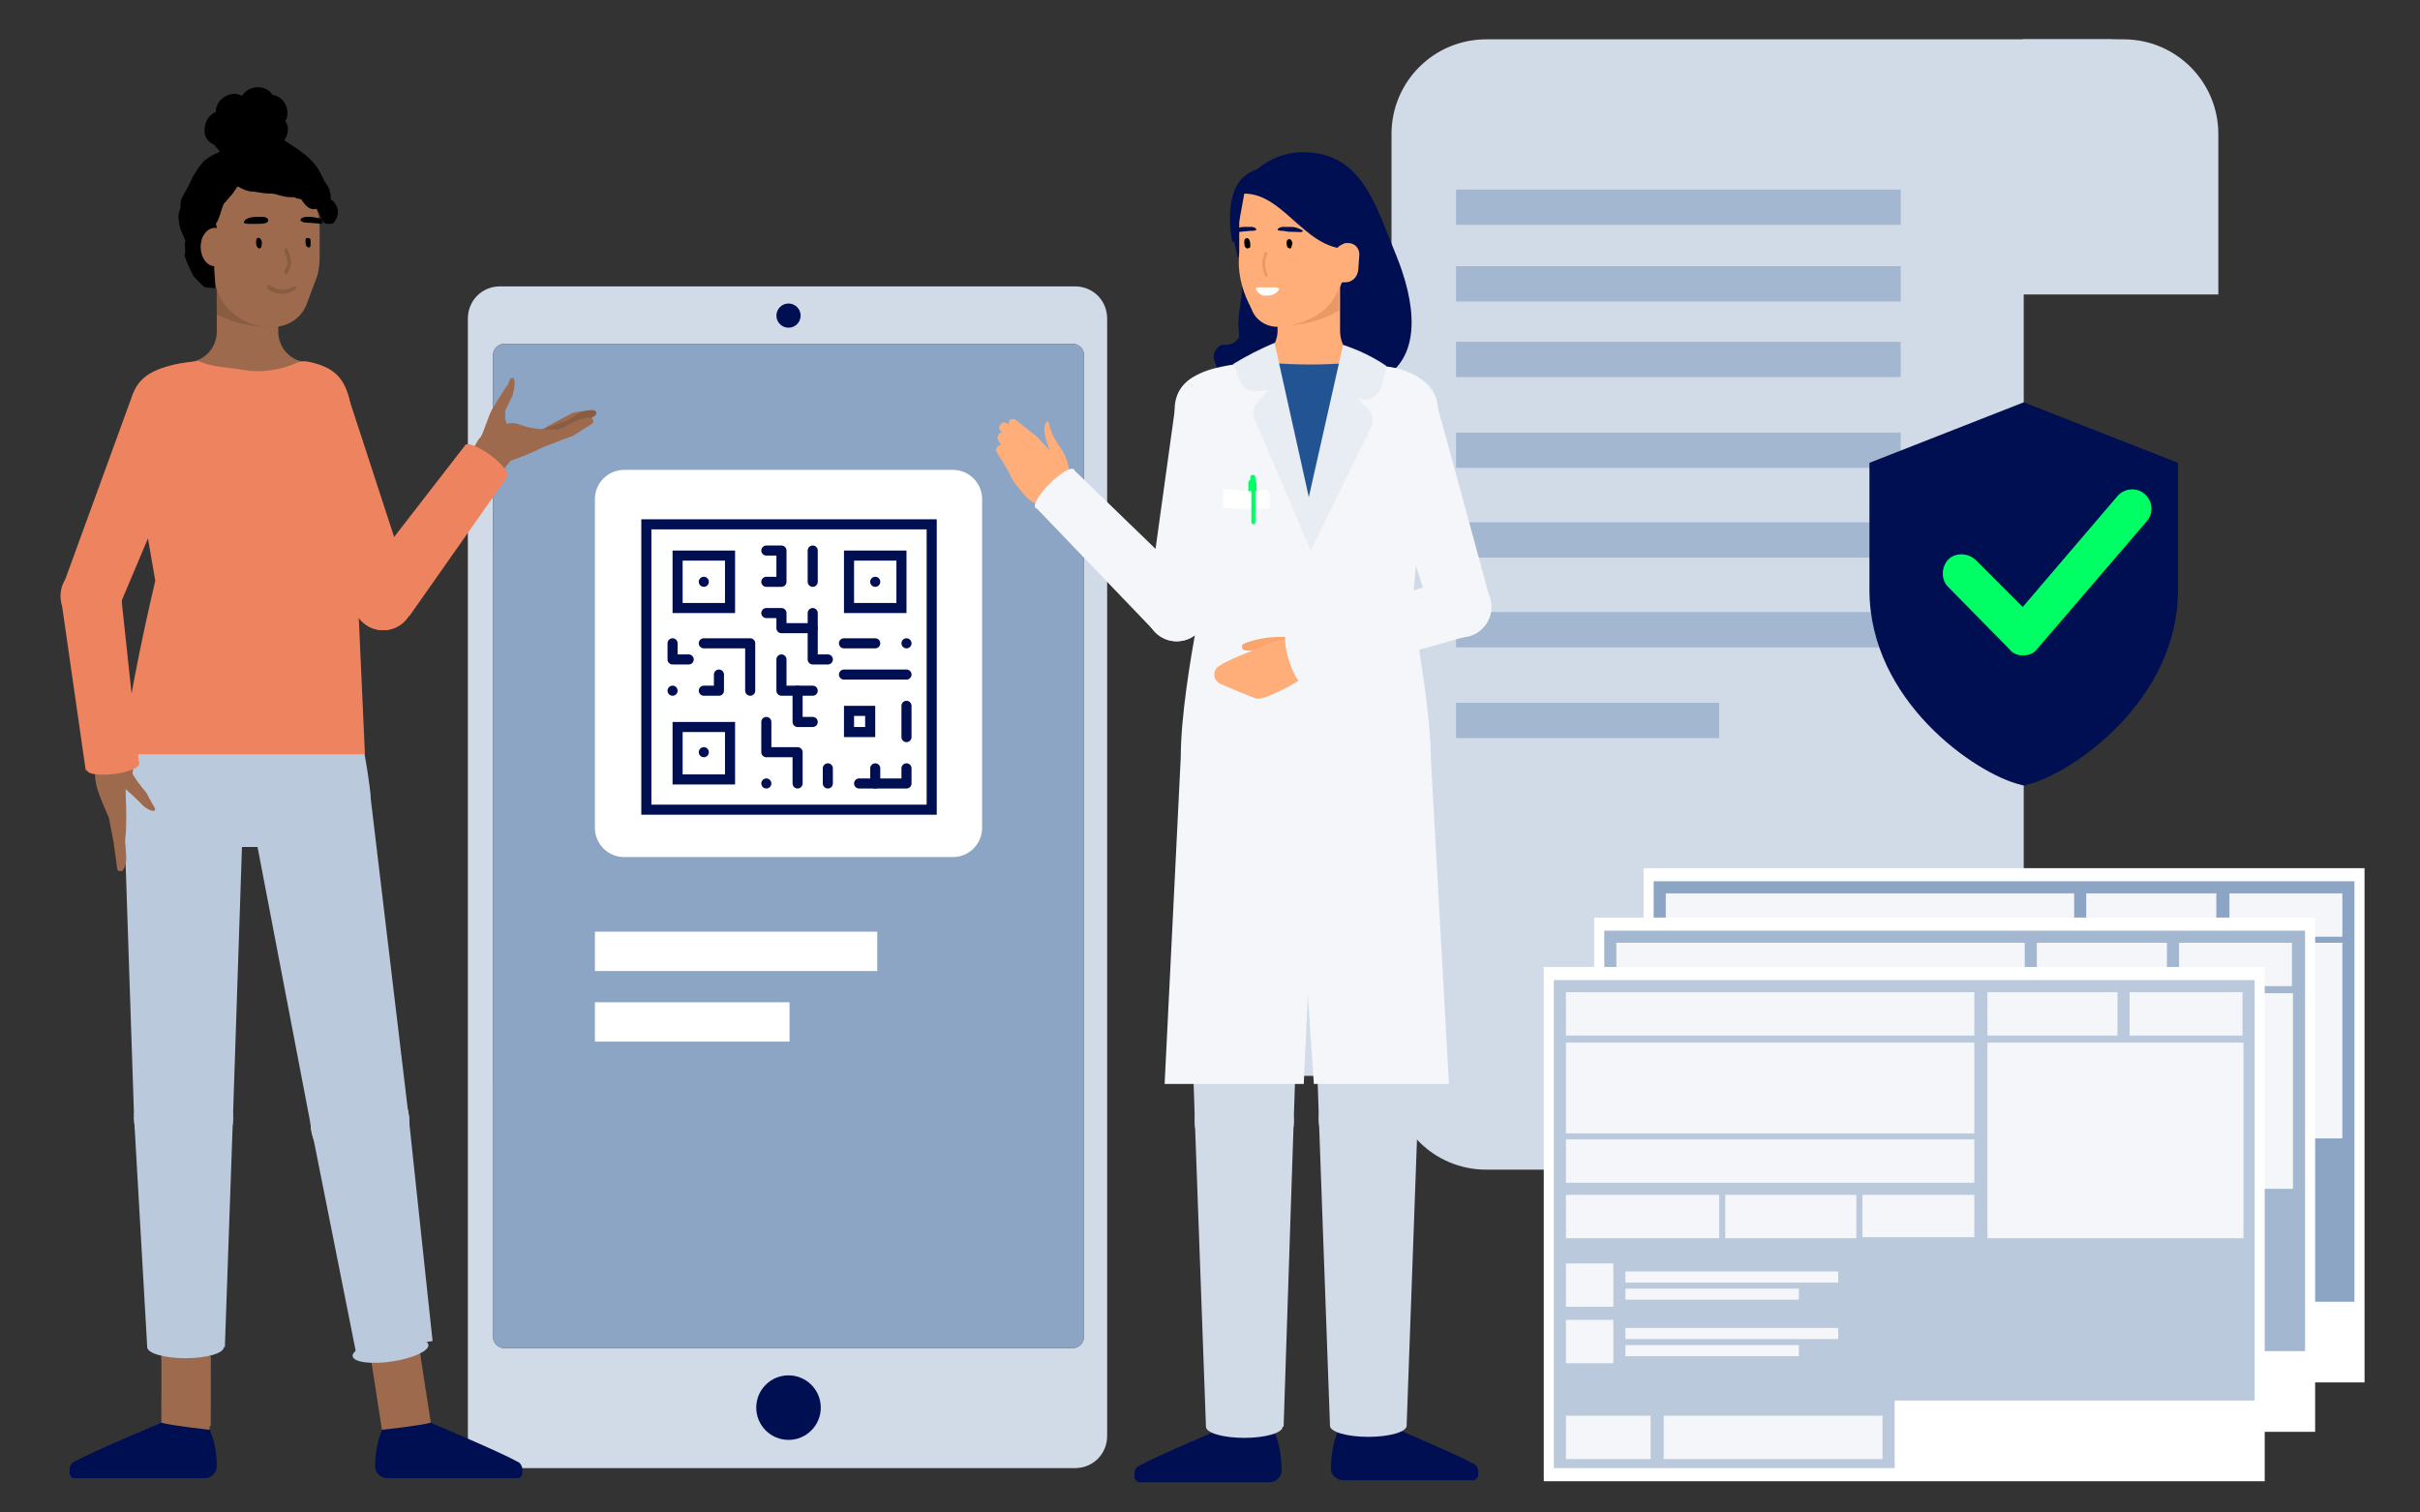 <?xml version="1.0" encoding="UTF-8"?>
<!-- Generator: Adobe Illustrator 25.4.1, SVG Export Plug-In . SVG Version: 6.00 Build 0)  -->
<svg xmlns="http://www.w3.org/2000/svg" xmlns:xlink="http://www.w3.org/1999/xlink" version="1.1" id="Ebene_1" x="0px" y="0px" viewBox="0 0 240 150" style="enable-background:new 0 0 240 150;" xml:space="preserve">
<rect x="0" y="0" width="240" height="150" fill="#333333" stroke="none"/>
<style type="text/css">
	.st0{fill:#D1DBE7;}
	.st1{fill:url(#SVGID_1_);}
	.st2{fill:#000E52;}
	.st3{fill:#8DA5C4;}
	.st4{fill:#FFFFFF;}
	.st5{fill:none;stroke:#000E52;stroke-linecap:round;stroke-linejoin:round;}
	.st6{fill:#A4B7D0;}
	.st7{fill:#00FF64;}
	.st8{fill:#9E6A4D;}
	.st9{fill:#895D42;}
	.st10{fill:#EE8360;}
	.st11{fill:#BBC9DC;}
	.st12{fill:#F4F6F9;}
	.st13{fill:#FFAE7A;}
	.st14{fill:#E89966;}
	.st15{fill:#D3DCE8;}
	.st16{fill:#225494;}
	.st17{fill:#E8EDF3;}
	.st18{fill:#FAA56E;}
</style>
<path class="st0" d="M109.8,31.6v110.8c0,1.8-1.4,3.2-3.2,3.2h-57c-1.8,0-3.2-1.4-3.2-3.2V31.6c0-1.8,1.4-3.2,3.2-3.2h57  C108.4,28.4,109.8,29.8,109.8,31.6z"></path>
<linearGradient id="SVGID_1_" gradientUnits="userSpaceOnUse" x1="78.165" y1="-24.89" x2="78.165" y2="312.5" gradientTransform="matrix(1 0 0 -1 0 152)">
	<stop offset="0" style="stop-color:#4D4D4D"></stop>
	<stop offset="1" style="stop-color:#1A1A1A"></stop>
</linearGradient>
<path class="st1" d="M50,34.1h56.4c0.6,0,1.1,0.5,1.1,1.1v97.4c0,0.6-0.5,1.1-1.1,1.1H50c-0.6,0-1.1-0.5-1.1-1.1V35.2  C48.9,34.6,49.4,34.1,50,34.1z"></path>
<circle class="st2" cx="78.2" cy="31.3" r="1.2"></circle>
<path id="SCREEN" class="st3" d="M106.4,133.7c0.6,0,1.1-0.5,1.1-1.1c0,0,0,0,0,0V35.2c0-0.6-0.5-1.1-1.1-1.1H50  c-0.6,0-1.1,0.5-1.1,1.1l0,0v97.4c0,0.6,0.5,1.1,1.1,1.1c0,0,0,0,0,0"></path>
<circle class="st2" cx="78.2" cy="139.6" r="3.2"></circle>
<path class="st4" d="M61.9,46.6h32.6c1.6,0,2.9,1.3,2.9,2.9v32.6c0,1.6-1.3,2.9-2.9,2.9H61.9c-1.6,0-2.9-1.3-2.9-2.9V49.5  C59,47.9,60.3,46.6,61.9,46.6z"></path>
<path class="st2" d="M91.9,52.5v27.3H64.6V52.5H91.9 M92.9,51.5H63.6v29.3h29.3V51.5z"></path>
<path class="st2" d="M71.9,55.6v4.2h-4.2v-4.2H71.9 M72.9,54.6h-6.2v6.2h6.2V54.6z"></path>
<path class="st2" d="M85.8,71v1.1h-1.1V71H85.8 M86.8,70h-3.1v3.1h3.1V70z"></path>
<line class="st5" x1="69.8" y1="57.7" x2="69.8" y2="57.7"></line>
<path class="st2" d="M71.9,72.6v4.2h-4.2v-4.2H71.9 M72.9,71.6h-6.2v6.2h6.2V71.6z"></path>
<line class="st5" x1="69.8" y1="74.6" x2="69.8" y2="74.6"></line>
<path class="st2" d="M88.9,55.6v4.2h-4.2v-4.2H88.9 M89.9,54.6h-6.2v6.2h6.2V54.6z"></path>
<line class="st5" x1="86.8" y1="57.7" x2="86.8" y2="57.7"></line>
<polyline class="st5" points="66.7,63.8 66.7,65.4 68.3,65.4 "></polyline>
<polyline class="st5" points="76,71.6 76,74.6 79.1,74.6 79.1,77.7 "></polyline>
<line class="st5" x1="89.9" y1="66.9" x2="83.7" y2="66.9"></line>
<polyline class="st5" points="69.8,63.8 74.4,63.8 74.4,68.5 "></polyline>
<polyline class="st5" points="69.8,68.5 71.3,68.5 71.3,66.9 "></polyline>
<line class="st5" x1="80.6" y1="54.6" x2="80.6" y2="57.7"></line>
<line class="st5" x1="66.7" y1="68.5" x2="66.7" y2="68.5"></line>
<polyline class="st5" points="80.6,71.6 79.1,71.6 79.1,68.5 80.6,68.5 "></polyline>
<line class="st5" x1="76" y1="77.7" x2="76" y2="77.7"></line>
<line class="st5" x1="82.1" y1="77.7" x2="82.1" y2="76.2"></line>
<polyline class="st5" points="77.5,65.4 77.5,65.4 77.5,68.5 79.1,68.5 "></polyline>
<line class="st5" x1="83.7" y1="63.8" x2="86.8" y2="63.8"></line>
<line class="st5" x1="89.9" y1="63.8" x2="89.9" y2="63.8"></line>
<line class="st5" x1="89.9" y1="70" x2="89.9" y2="73.1"></line>
<line class="st5" x1="86.8" y1="76.2" x2="86.8" y2="77.7"></line>
<polyline class="st5" points="89.9,76.2 89.9,77.7 88.3,77.7 85.2,77.7 "></polyline>
<line class="st5" x1="80.6" y1="60.8" x2="80.6" y2="62.3"></line>
<polyline class="st5" points="76,60.8 77.5,60.8 77.5,62.3 80.6,62.3 80.6,65.4 82.1,65.4 "></polyline>
<polyline class="st5" points="76,57.7 77.5,57.7 77.5,54.6 76,54.6 "></polyline>
<rect x="59" y="92.4" class="st4" width="28" height="3.9"></rect>
<rect x="59" y="99.4" class="st4" width="19.3" height="3.9"></rect>
<path class="st0" d="M200.7,3.9h9.9c5.2,0,9.4,4.2,9.4,9.4v15.9l0,0h-19.4l0,0V3.9L200.7,3.9z"></path>
<path class="st0" d="M200.7,105.9V13.3c0-5.2,4.2-9.4,9.4-9.4h-62.7c-5.2,0-9.4,4.2-9.4,9.4v93.3c0,5.2,4.2,9.4,9.4,9.4h63.5  C205.3,116.1,200.7,111.5,200.7,105.9C200.7,105.9,200.7,105.9,200.7,105.9z"></path>
<rect x="144.4" y="18.8" class="st6" width="44.1" height="3.5"></rect>
<rect x="144.4" y="26.4" class="st6" width="44.1" height="3.5"></rect>
<rect x="144.4" y="33.9" class="st6" width="44.1" height="3.5"></rect>
<rect x="144.4" y="42.9" class="st6" width="44.1" height="3.5"></rect>
<rect x="144.4" y="51.8" class="st6" width="44.1" height="3.5"></rect>
<rect x="144.4" y="60.7" class="st6" width="44.1" height="3.5"></rect>
<rect x="144.4" y="69.7" class="st6" width="26.1" height="3.5"></rect>
<path class="st2" d="M200.3,77.8c-4.4-1.1-14.9-8.3-14.9-19.3V45.9l15.3-6l15.3,6v12.6c0,11-10.5,18.2-14.9,19.3l-0.4,0.1  L200.3,77.8z"></path>
<path class="st7" d="M200.6,65c-0.5,0-1-0.2-1.3-0.6l-6.1-6.2c-0.7-0.7-0.7-1.9,0-2.7c0.7-0.7,1.9-0.7,2.7,0l0,0l4.7,4.7l9.4-11  c0.7-0.8,1.9-0.9,2.7-0.2c0.8,0.7,0.9,1.9,0.2,2.7l0,0L202,64.4C201.7,64.8,201.2,65,200.6,65L200.6,65z"></path>
<circle class="st8" cx="49" cy="44.7" r="1.9"></circle>
<circle class="st8" cx="46.2" cy="49" r="1.9"></circle>
<rect x="45" y="45" transform="matrix(0.551 -0.834 0.834 0.551 -17.734 60.726)" class="st8" width="5.2" height="3.7"></rect>
<path class="st8" d="M18.9,35.9c1.5-0.2,2.6-1.5,2.6-3v-6.5c0-1.7,1.3-3,2.9-3c0,0,0,0,0.1,0l0,0c1.7,0,3.1,1.4,3.1,3c0,0,0,0,0,0  v6.5c0,1.5,1.1,2.8,2.6,3l0,0c1.2,0.2,2.1,1.2,2.1,2.4v10.4H16.8V36.3C17.5,36.1,18.2,36,18.9,35.9z"></path>
<path class="st9" d="M25.8,28.3c0,0,5.5,4.3,0.8,4.1c-1.8,0-3.5-0.4-5.1-1.2v-3.7L25.8,28.3z"></path>
<path class="st8" d="M26.6,32.4h0.6c1.4,0,2.7-0.9,3.2-2.2l0.9-2.4c0.3-0.7,0.4-1.5,0.4-2.3v-3c0-3.6-3-6.5-6.6-6.5l0,0  c-2.1,0-3.9,1.7-3.9,3.9l0,0v7.4C21.4,30.1,23.8,32.4,26.6,32.4z"></path>
<path d="M25.9,23.8c-0.1-0.3-0.5-0.3-0.5,0.1s0,0.5,0.2,0.7c0.1,0.1,0.3,0,0.3-0.1c0,0,0,0,0,0C26,24.2,26,24,25.9,23.8z"></path>
<path d="M30.8,23.8c0-0.1-0.1-0.2-0.3-0.2s-0.2,0.1-0.2,0.3c0,0.2,0,0.5,0.2,0.6s0.3,0,0.3-0.2C30.8,24.1,30.8,24,30.8,23.8z"></path>
<path d="M26.6,21.8c-0.1-0.3-0.5-0.3-0.8-0.3c-0.5,0-1.4,0-1.6,0.5c-0.1,0.2,0.4,0.2,0.5,0.2l0.9,0c0.3,0,0.5,0,0.8-0.1  C26.6,22,26.6,21.9,26.6,21.8z"></path>
<path d="M32,22.2c-0.3,0-1-0.1-1.2-0.1c-0.3,0-0.6,0-0.8-0.1c-0.2-0.1-0.2-0.1-0.2-0.2c0.1-0.3,0.6-0.3,0.8-0.3  c0.4,0,0.9,0.1,1.3,0.2C31.9,21.9,32,22.1,32,22.2z"></path>
<path class="st9" d="M26.8,28.3c0.7,0.5,1.6,0.6,2.3,0.1c0.2-0.1,0.4,0.1,0.2,0.3c-0.8,0.6-2,0.6-2.8-0.1  C26.4,28.4,26.6,28.2,26.8,28.3z"></path>
<path class="st9" d="M28.5,26c0-0.4-0.2-0.7-0.3-1.1c-0.1-0.2,0.2-0.4,0.3-0.2c0.2,0.4,0.3,0.8,0.4,1.3c0,0.4-0.2,0.7-0.3,1  s-0.5,0.1-0.4-0.1S28.5,26.3,28.5,26z"></path>
<path d="M18.4,23.9c-0.1-0.2-0.2-0.5-0.3-0.7c-0.3-0.6-0.4-1.3-0.4-1.9c0-0.1,0.1-0.3,0.1-0.4l0.1-0.3c0-0.3,0-0.6,0.1-0.9  c0.2-0.4,0.4-0.7,0.6-1.1c0.3-0.5,0.3-0.7,0.6-1.2c0.3-0.5,0.7-1.1,1.1-1.5c0.4-0.3,0.9-0.6,1.4-0.8l0.1-0.1  c-0.2-0.2-0.4-0.4-0.5-0.6c-0.7-0.3-1.1-0.9-1-1.6c0-0.7,0.4-1.4,1.1-1.7c0-1,0.9-1.8,1.9-1.8c0.2,0,0.5,0.1,0.7,0.2  c0.5-0.8,1.6-1.1,2.5-0.6c0.2,0.1,0.4,0.3,0.5,0.5c0.9,0.1,1.6,1,1.5,2c0,0.2-0.1,0.4-0.2,0.6c0.4,0.6,0.3,1.3-0.1,1.9  c0.5,0.4,1.1,0.7,1.6,1.1c0.6,0.4,1.1,0.9,1.5,1.4c0.3,0.4,0.5,0.8,0.7,1.2c0.1,0.1,0.1,0.2,0.1,0.2c0,0,0,0.1,0,0.1l0.1,0.1  l0.2,0.3c0.3,0.4,0.4,0.9,0.4,1.3c0,0.1,0,0.2,0,0.2l0.2,0.1c0.1,0.1,0.2,0.2,0.3,0.4c0,0.1,0.1,0.1,0.1,0.2c0,0.1,0.1,0.2,0.1,0.3  c0,0.1,0,0.3,0,0.4c0,0.1-0.1,0.3-0.1,0.4c-0.1,0.2-0.2,0.3-0.3,0.5c-0.1,0.1-0.2,0.1-0.3,0.1c-0.1,0-0.2,0-0.3,0  c-0.1,0-0.2,0-0.3-0.1c-0.1,0-0.2-0.1-0.2-0.2c-0.2-0.2-0.2-0.4-0.3-0.7l0,0c0,0,0.3,0.1,0,0c-0.1,0-0.3-0.5-0.3-0.5  c-0.7,0.2-1.1-0.3-1.5-0.9c-0.1-0.1-0.6-0.1-0.6-0.2c-0.2-0.1-0.8,0-1-0.1c-0.7-0.1-0.6-0.2-1.3-0.3C26,19.2,26,19.1,25.1,19  c-0.5,0-1-0.2-1.5-0.5c-0.1,0-0.5,0.7-0.6,0.8c-0.3,0.3-0.5,0.6-0.8,0.9c-0.2,0.4-0.5,1.7-0.8,2c0.1,0.2,0.1,0.4,0.1,0.6  c-0.1,0.6-0.3-0.1-0.9,0.2c0,0.3-0.3,0.3-0.5,0.5c0,0-0.1,0.2-0.1,0.2c0,0.2,0,0.4,0,0.5c0.1,0.2,0.1,0.4,0,0.6  c-0.1,0.2,1.5,1.3,1.3,1.4s0.2,2.5,0,2.4s-0.9,0-1.1-0.2s-1.1-1-1.1-1.2c-0.3-0.6-0.6-1.2-0.8-1.9C18.5,24.9,18.2,24.2,18.4,23.9z"></path>
<ellipse class="st8" cx="21.3" cy="24.5" rx="1.4" ry="1.9"></ellipse>
<g id="APOTHEKERIN_STANDING_EXPLAINING">
	<path class="st8" d="M52.3,43.4l2.7-1.5l1.7-0.9c0.2-0.1,1.6-0.4,1.7-0.1s-0.1,0.3-0.3,0.5l-1.3,0.8l-0.6,0.4L55.5,43l-2.6,1.5   c-0.3,0.2-0.7,0-0.9-0.3C51.9,43.9,52,43.6,52.3,43.4L52.3,43.4z"></path>
	<path class="st9" d="M53,42.9l3.5-1.3h-0.1l1-0.6c0.7-0.4,1.6-0.4,1.7-0.2s0,0.4-0.2,0.5l-1.9,1.2h-0.1l0,0L53.5,44   c-0.3,0.2-0.7,0.1-0.9-0.2c-0.2-0.3-0.1-0.7,0.2-0.9C52.9,42.9,52.9,42.9,53,42.9L53,42.9z"></path>
	<path class="st8" d="M52.8,43.4l3.4-1.1H56l1-0.5c0.8-0.4,1.7-0.5,1.8-0.2s0,0.4-0.2,0.5l-1.9,1.2h-0.1l0,0l-3.4,1.3   c-0.3,0.1-0.7-0.1-0.8-0.4S52.4,43.5,52.8,43.4L52.8,43.4L52.8,43.4z"></path>
	<path class="st8" d="M47.8,44.5c-0.5-1.3,0.1-2,2-2.4c2.2-0.5,1.1,0.5,5.3,0.5c0.5,1.3-2.8,2.5-4.2,3S48.2,45.9,47.8,44.5z"></path>
	<path class="st8" d="M50.9,37.5c0.2,0.1,0.2,0.9-0.1,1.8l-0.2,0.4l-0.2,0.4l-0.2,0.4l-0.1,0.3v0.1V41v0.1v0.1v0.2   c0,0.3,0.2,0.6,0.1,0.9l-0.3,0.5l-0.1,0.5v0.4c-0.1,0.6-0.7,1.1-1.3,1c-0.1,0-0.2,0-0.3-0.1l0,0c-0.5-0.2-0.7-0.7-0.5-1.2   c0,0,0,0,0,0l0.3-0.8c0.1-0.3,0.2-0.5,0.3-0.8l0.3-0.8l0.2-0.4l0.8-1.3l0.5-0.8l0.3-0.4C50.5,37.7,50.7,37.4,50.9,37.5z"></path>
</g>
<ellipse transform="matrix(0.594 -0.805 0.805 0.594 -17.207 57.353)" class="st10" cx="48.2" cy="45.7" rx="0.7" ry="2.6"></ellipse>
<polygon class="st10" points="40.6,61.1 50.3,47.3 46.1,44.2 35.8,57.5 "></polygon>
<circle class="st10" cx="38" cy="59.5" r="3"></circle>
<circle class="st10" cx="31.2" cy="40.3" r="3.5"></circle>
<polygon class="st10" points="40.8,58.5 35.3,60.7 28,41.5 34.5,39.2 "></polygon>
<circle class="st10" cx="38" cy="59.5" r="3"></circle>
<path class="st11" d="M17.3,61.4h14.3c2.7,5.3,4.4,11,5.1,17c0.2,2.4-0.3,5.6-3.7,5.6h-17c-3.4,0-3.7-4.6-3.7-7.9  C12.3,70.7,14.1,65.6,17.3,61.4z"></path>
<circle class="st8" cx="18.4" cy="134.6" r="2.4"></circle>
<circle class="st8" cx="18.4" cy="141.4" r="2.4"></circle>
<rect x="15" y="135.6" transform="matrix(1.221857e-03 -1 1 1.221857e-03 -119.616 156.243)" class="st8" width="6.9" height="4.9"></rect>
<path class="st2" d="M20.8,141.8c0,0-3.7-0.4-4.8-0.7c0,0-6.7,2.8-8.7,3.9c-0.2,0.1-0.4,0.4-0.4,0.7v0.4c0,0.2,0.2,0.5,0.4,0.5  c0,0,0,0,0,0h13c0.6,0,1.2-0.5,1.2-1.2C21.5,144.2,21.3,143,20.8,141.8z"></path>
<polygon class="st11" points="13.3,110.9 12.2,77.9 24.2,77.9 23.1,110.9 "></polygon>
<circle class="st11" cx="18.2" cy="77.9" r="6"></circle>
<circle class="st11" cx="18.2" cy="110.9" r="4.9"></circle>
<polygon class="st11" points="23.1,110.9 22.3,133.6 14.6,133.6 13.3,110.9 "></polygon>
<ellipse class="st11" cx="18.4" cy="133.6" rx="3.8" ry="1.1"></ellipse>
<circle class="st11" cx="18.2" cy="110.9" r="4.9"></circle>
<circle class="st8" cx="39.3" cy="134.7" r="2.4"></circle>
<circle class="st8" cx="40.3" cy="141.4" r="2.4"></circle>
<rect x="37.4" y="134.6" transform="matrix(0.988 -0.153 0.153 0.988 -20.719 7.747)" class="st8" width="4.9" height="6.9"></rect>
<path class="st2" d="M37.9,141.8c0,0,3.7-0.4,4.8-0.7c0,0,6.7,2.8,8.7,3.9c0.2,0.1,0.4,0.4,0.4,0.7v0.4c0,0.2-0.2,0.5-0.4,0.5  c0,0,0,0,0,0h-13c-0.6,0-1.2-0.5-1.2-1.2C37.2,144.2,37.4,143,37.9,141.8z"></path>
<polygon class="st11" points="40.5,110.5 36.6,77.8 24.7,79.6 30.9,112 "></polygon>
<circle class="st11" cx="30.6" cy="78.7" r="6"></circle>
<circle class="st11" cx="35.7" cy="111.3" r="4.9"></circle>
<polygon class="st11" points="30.9,112 35.3,134.1 42.9,133 40.5,110.5 "></polygon>
<ellipse transform="matrix(0.989 -0.15 0.15 0.989 -19.629 7.311)" class="st11" cx="38.7" cy="133.9" rx="3.8" ry="1.1"></ellipse>
<circle class="st11" cx="35.7" cy="111.3" r="4.9"></circle>
<path class="st10" d="M36.2,75l-1.1-24.4l0.6-1.4c0.9-2.2,0.8-4.7-0.3-6.8l0,0c-0.3-0.6-0.5-1.3-0.6-1.9c-0.4-3.1-1.8-4.1-4.1-4.6  l0,0c-0.4-0.1-0.9-0.1-1.3,0.1c-1.6,0.7-3.5,1-5.2,0.7c-1.7-0.3-3.3-0.3-4.5-0.9c-0.9,0.1-1.8,0.2-2.6,0.4c-3.7,0.9-4,2.5-4.4,5.8  l2.7,15.6c0,0-3.1,13-3.1,17.2H36.2z"></path>
<path class="st8" d="M15.3,80.4c-0.2,0.1-0.9-0.2-1.4-0.8c-0.9-0.9-1.8-1.7-2.8-2.4c-0.4-0.4-0.5-1.1,0-1.6c0.1-0.1,0.2-0.1,0.2-0.2  l0,0c0.4-0.3,0.9-0.2,1.2,0.2c0,0,0,0,0,0l0.4,0.7c0.4,0.8,1,1.6,1.6,2.3l0.6,1.1C15.3,80,15.5,80.3,15.3,80.4z"></path>
<path class="st8" d="M12.6,77.1c0.3-1.8-0.8-2.3-2.1-1.9s-1.2,2-0.8,3.2c0.3,0.9,0.7,1.8,1.1,2.7l0.5,2.6l0,0c0,0,0,0.1,0,0.1  l0.3,2.2c0,0.3,0.1,0.4,0.4,0.4s0.6-0.8,0.5-1.7l-0.1-1.2l0.1-1.2l0,0C12.6,78.4,12.3,79.3,12.6,77.1z"></path>
<circle class="st8" cx="11.3" cy="76.2" r="1.9"></circle>
<circle class="st8" cx="10.4" cy="71.1" r="1.9"></circle>
<rect x="8.9" y="71" transform="matrix(0.985 -0.175 0.175 0.985 -12.737 3.033)" class="st8" width="3.7" height="5.2"></rect>
<ellipse transform="matrix(0.992 -0.124 0.124 0.992 -9.334 1.966)" class="st10" cx="11.2" cy="76.1" rx="2.6" ry="0.7"></ellipse>
<polygon class="st10" points="6.1,59.7 8.5,76.4 13.8,75.8 12,59 "></polygon>
<circle class="st10" cx="9.1" cy="59.1" r="3"></circle>
<circle class="st10" cx="16.5" cy="40.2" r="3.5"></circle>
<polygon class="st10" points="11.8,60.2 6.2,58.2 13.2,39 19.7,41.5 "></polygon>
<circle class="st10" cx="9" cy="59.1" r="3"></circle>
<rect x="163" y="86.1" class="st4" width="71.5" height="51"></rect>
<polygon class="st3" points="197.8,129.1 233.5,129.1 233.5,87.4 164,87.4 164,135.8 197.8,135.8 "></polygon>
<rect x="165.2" y="130.5" class="st12" width="8.4" height="4.3"></rect>
<rect x="165.2" y="88.6" class="st12" width="40.5" height="4.3"></rect>
<rect x="206.9" y="88.6" class="st12" width="12.9" height="4.3"></rect>
<rect x="206.9" y="93.5" class="st12" width="25.4" height="19.4"></rect>
<rect x="221.1" y="88.6" class="st12" width="11.2" height="4.3"></rect>
<rect x="165.2" y="103.1" class="st12" width="40.5" height="4.3"></rect>
<rect x="165.2" y="108.7" class="st12" width="15.2" height="4.3"></rect>
<rect x="165.2" y="115.5" class="st12" width="4.7" height="4.3"></rect>
<rect x="171.1" y="116.2" class="st12" width="21.1" height="1.1"></rect>
<rect x="171.1" y="118" class="st12" width="17.2" height="1.1"></rect>
<rect x="165.2" y="121.1" class="st12" width="4.7" height="4.3"></rect>
<rect x="171.1" y="121.8" class="st12" width="21.1" height="1.1"></rect>
<rect x="171.1" y="123.5" class="st12" width="17.2" height="1.1"></rect>
<rect x="181" y="108.7" class="st12" width="13" height="4.3"></rect>
<rect x="194.6" y="108.7" class="st12" width="11.1" height="4.2"></rect>
<rect x="165.2" y="93.5" class="st12" width="40.5" height="9"></rect>
<rect x="174.8" y="130.5" class="st12" width="21.7" height="4.3"></rect>
<rect x="158.1" y="91" class="st4" width="71.5" height="51"></rect>
<polygon class="st6" points="192.8,134 228.6,134 228.6,92.3 159.1,92.3 159.1,140.7 192.8,140.7 "></polygon>
<rect x="160.3" y="135.4" class="st12" width="8.4" height="4.3"></rect>
<rect x="160.3" y="93.5" class="st12" width="40.5" height="4.3"></rect>
<rect x="202" y="93.5" class="st12" width="12.9" height="4.3"></rect>
<rect x="202" y="98.5" class="st12" width="25.4" height="19.4"></rect>
<rect x="216.1" y="93.5" class="st12" width="11.2" height="4.3"></rect>
<rect x="160.3" y="108.1" class="st12" width="40.5" height="4.3"></rect>
<rect x="160.3" y="113.6" class="st12" width="15.2" height="4.3"></rect>
<rect x="160.3" y="120.4" class="st12" width="4.7" height="4.3"></rect>
<rect x="166.1" y="121.2" class="st12" width="21.1" height="1.1"></rect>
<rect x="166.1" y="122.9" class="st12" width="17.2" height="1.1"></rect>
<rect x="160.3" y="126" class="st12" width="4.7" height="4.3"></rect>
<rect x="166.1" y="126.8" class="st12" width="21.1" height="1.1"></rect>
<rect x="166.1" y="128.5" class="st12" width="17.2" height="1.1"></rect>
<rect x="176.1" y="113.6" class="st12" width="13" height="4.3"></rect>
<rect x="189.7" y="113.6" class="st12" width="11.1" height="4.2"></rect>
<rect x="160.3" y="98.5" class="st12" width="40.5" height="9"></rect>
<rect x="169.9" y="135.4" class="st12" width="21.7" height="4.3"></rect>
<rect x="153.1" y="95.9" class="st4" width="71.5" height="51"></rect>
<polygon class="st11" points="187.9,138.9 223.6,138.9 223.6,97.2 154.1,97.2 154.1,145.6 187.9,145.6 "></polygon>
<rect x="155.3" y="140.4" class="st12" width="8.4" height="4.3"></rect>
<rect x="155.3" y="98.4" class="st12" width="40.5" height="4.3"></rect>
<rect x="197.1" y="98.4" class="st12" width="12.9" height="4.3"></rect>
<rect x="197.1" y="103.4" class="st12" width="25.4" height="19.4"></rect>
<rect x="211.2" y="98.4" class="st12" width="11.2" height="4.3"></rect>
<rect x="155.3" y="113" class="st12" width="40.5" height="4.3"></rect>
<rect x="155.3" y="118.5" class="st12" width="15.2" height="4.3"></rect>
<rect x="155.3" y="125.3" class="st12" width="4.7" height="4.3"></rect>
<rect x="161.2" y="126.1" class="st12" width="21.1" height="1.1"></rect>
<rect x="161.2" y="127.8" class="st12" width="17.2" height="1.1"></rect>
<rect x="155.3" y="130.9" class="st12" width="4.7" height="4.3"></rect>
<rect x="161.2" y="131.7" class="st12" width="21.1" height="1.1"></rect>
<rect x="161.2" y="133.4" class="st12" width="17.2" height="1.1"></rect>
<rect x="171.1" y="118.5" class="st12" width="13" height="4.3"></rect>
<rect x="184.7" y="118.5" class="st12" width="11.1" height="4.2"></rect>
<rect x="155.3" y="103.4" class="st12" width="40.5" height="9"></rect>
<rect x="165" y="140.4" class="st12" width="21.7" height="4.3"></rect>
<circle class="st12" cx="139.1" cy="40.6" r="3.5"></circle>
<polygon class="st12" points="142,61 147.8,59.5 142.4,39.7 135.8,41.7 "></polygon>
<circle class="st12" cx="144.9" cy="60.2" r="3"></circle>
<path class="st2" d="M128.9,15.1c6.2-0.2,7.5,5.3,9.6,10.3c1.7,4.2,2.9,10.2-1.9,12.4c-2.7,1.4-5.6,2.3-8.6,2.9  c-4.2,0.8-6.6-1.4-7.6-5.1l0,0c-0.1-0.6,0.2-1.2,0.8-1.4c0.1,0,0.3,0,0.4,0l0,0c0.7,0,1.4-0.6,1.3-1s0-0.1,0-0.1  c-0.3-1.8,0.3-3,0.3-5c0-1.7-1-4-1-5.7C122.1,18.5,125.1,15.3,128.9,15.1L128.9,15.1z"></path>
<path class="st13" d="M135.5,35.9c-1.5-0.2-2.6-1.5-2.6-3.1v-6.5c0-1.7-1.4-3.1-3.1-3.1l0,0l0,0c-1.7,0-3.1,1.4-3.1,3.1v0v6.5  c0,1.5-1.2,2.8-2.7,3.1l0,0c-1.2,0.2-2.1,1.2-2.1,2.5v10.4h15.7V38.3C137.6,37.1,136.8,36.1,135.5,35.9L135.5,35.9z"></path>
<path class="st14" d="M128.2,30.3l-1.1,2c2,0,4-0.5,5.7-1.5v-3.6L128.2,30.3z"></path>
<path class="st13" d="M123.9,30.2c0.1,0.1,0.1,0.3,0.2,0.4c0.4,1.2,1.6,1.9,2.8,1.8l0,0c1.7-0.1,3.3-0.7,4.6-1.8  c1.4-1.6,2.2-3.7,2.3-5.9l0.7-5.5c-0.5-0.9-1.3-1.6-2.2-2h-7.3c-0.5,0-2.1,1.8-2.1,2.2V25C122.7,26.8,123.1,28.6,123.9,30.2z"></path>
<path class="st2" d="M122.6,23.6l0.8-4.4c4.2,0,6.3,6.3,11.2,5.4c0,0,1.7-3.6,0.4-5.9s-3-2.1-8.9-2.1c-5.5,0-3.9,7.1-3.9,7.4l0,0  C122.4,24,122.4,23.8,122.6,23.6z"></path>
<path class="st13" d="M132.3,28h1.1c0.7,0,1.2-0.5,1.3-1.2l0.1-1.4c0.1-0.7-0.4-1.3-1.1-1.3c-0.2,0-0.4,0-0.5,0.1l0,0  c-0.5,0.2-0.9,0.6-0.9,1.2L132.3,28z"></path>
<path d="M123.9,23.8c-0.1-0.3-0.5-0.2-0.5,0.1s0,0.6,0.2,0.7c0.1,0.1,0.3,0,0.4-0.1c0,0,0,0,0,0C124,24.2,124,24,123.9,23.8z"></path>
<path d="M128.1,23.9c-0.1-0.3-0.5-0.2-0.5,0.1s0,0.5,0.2,0.6s0.3,0,0.3-0.2C128.2,24.2,128.2,24,128.1,23.9z"></path>
<path class="st14" d="M125.7,27.2c-0.3-0.6-0.3-1.4,0-2c0-0.2-0.3-0.3-0.3-0.1c-0.3,0.7-0.3,1.6,0.1,2.3  C125.5,27.5,125.8,27.4,125.7,27.2z"></path>
<path class="st2" d="M124.6,22.8C124.6,22.8,124.6,22.8,124.6,22.8c0-0.2-0.3-0.3-0.5-0.3c-0.2,0-0.5,0-0.7,0c-0.3,0-0.7,0.1-1,0.3  c-0.4,0.3,0.3,0.2,0.5,0.2l1-0.1C124.1,22.9,124.5,22.9,124.6,22.8z"></path>
<path class="st2" d="M126.7,22.8C126.7,22.8,126.7,22.8,126.7,22.8c0-0.2,0.4-0.3,0.5-0.3c0.3,0,0.5,0,0.8,0c0.4,0,0.7,0.1,1.1,0.3  c0.4,0.3-0.4,0.2-0.6,0.2c-0.4,0-0.8,0-1.2-0.1C127.2,22.9,126.8,22.9,126.7,22.8z"></path>
<path class="st4" d="M124.6,28.5c0,0,0.1,0,0.2,0c0.6,0,1.1,0,1.7,0c0.2,0,0.5,0.1,0.3,0.3c-0.3,0.4-0.9,0.6-1.5,0.5  C125,29.3,124.4,28.7,124.6,28.5z"></path>
<path class="st13" d="M102.8,43.3l-2-1.6c-0.2-0.2-0.5-0.2-0.7,0c0,0,0,0,0,0c-0.1,0.2-0.1,0.5,0.1,0.7l1.8,1.8  c0.2,0.3,0.6,0.3,0.9,0.1c0,0,0,0,0,0C103.1,44,103.1,43.5,102.8,43.3L102.8,43.3z"></path>
<path class="st13" d="M102,44.1l-2-2c-0.2-0.2-0.5-0.3-0.7-0.1c-0.2,0.2-0.3,0.5-0.1,0.7c0,0,0,0,0.1,0.1l1.8,2.2  c0.2,0.3,0.6,0.4,0.9,0.2C102.3,44.8,102.3,44.4,102,44.1C102,44.2,102,44.2,102,44.1L102,44.1z"></path>
<path class="st13" d="M101.6,45.3l-1.7-2.2c-0.2-0.2-0.5-0.3-0.8-0.1c-0.2,0.2-0.2,0.5-0.1,0.7l1.5,2.3c0.2,0.3,0.6,0.5,0.9,0.3  c0.3-0.2,0.4-0.6,0.2-0.8c0,0,0,0,0,0L101.6,45.3z"></path>
<path class="st13" d="M101.4,46.8l-1.7-2.4c-0.2-0.3-0.5-0.3-0.7-0.2c-0.2,0.2-0.3,0.5-0.1,0.7l1.5,2.5c0.2,0.3,0.6,0.5,0.9,0.3  c0.3-0.2,0.4-0.5,0.2-0.8C101.5,46.9,101.5,46.9,101.4,46.8C101.4,46.9,101.4,46.9,101.4,46.8z"></path>
<path class="st13" d="M101.8,49.3c-2.5-2.8-1.8-2.7-1-4.8c1-2.6,1.3-2,3.9,0.8l0.7,0.8c1.1,1.2,1.6,2.7,0.4,3.7  C104.6,50.6,102.9,50.4,101.8,49.3C101.6,49,101.8,49.3,101.8,49.3z"></path>
<path class="st13" d="M103.3,47.5c-0.2-1.2,1-1.8,1-2.4c-0.3-0.7-0.6-1.4-0.7-2.2c-0.1-0.6,0.1-1.1,0.3-1.1s0.1,1,1.2,2.5  c0.8,1.1,1.1,2.4,0.9,3.7C105.6,49.4,103.6,49.1,103.3,47.5z"></path>
<ellipse transform="matrix(0.708 -0.706 0.706 0.708 -3.699 87.965)" class="st12" cx="104.6" cy="48.5" rx="2.7" ry="0.7"></ellipse>
<polygon class="st12" points="114.4,62.5 102.7,50.3 106.5,46.6 118.6,58.3 "></polygon>
<circle class="st12" cx="116.7" cy="60.6" r="3"></circle>
<circle class="st12" cx="120" cy="40.5" r="3.5"></circle>
<polygon class="st12" points="113.8,60.2 119.6,61.3 123.4,41.1 116.6,40 "></polygon>
<circle class="st12" cx="116.7" cy="60.6" r="3"></circle>
<circle class="st13" cx="123.7" cy="136.5" r="2.1"></circle>
<circle class="st13" cx="123.7" cy="142.4" r="2.1"></circle>
<rect x="121.6" y="136.5" class="st13" width="4.2" height="5.9"></rect>
<path class="st2" d="M126.4,142.1c0,0-3.7-0.4-4.8-0.6c0,0-6.7,2.8-8.7,3.9c-0.2,0.1-0.4,0.4-0.4,0.7v0.4c0,0.2,0.2,0.4,0.4,0.5  c0,0,0,0,0,0h13c0.6,0,1.2-0.5,1.2-1.1C127.1,144.5,126.9,143.2,126.4,142.1z"></path>
<polygon class="st0" points="118.5,111.2 117.4,78.1 129.4,78.1 128.3,111.2 "></polygon>
<circle class="st0" cx="123.4" cy="78.1" r="6"></circle>
<circle class="st0" cx="123.4" cy="111.2" r="4.9"></circle>
<polygon class="st0" points="128.3,111.2 127.3,141.5 119.6,141.5 118.5,111.2 "></polygon>
<ellipse class="st0" cx="123.4" cy="141.5" rx="3.8" ry="1.1"></ellipse>
<circle class="st0" cx="123.4" cy="111.2" r="4.9"></circle>
<circle class="st13" cx="135.4" cy="136.3" r="2.1"></circle>
<circle class="st13" cx="135.5" cy="142.2" r="2.1"></circle>
<rect x="133.4" y="136.3" class="st13" width="4.2" height="5.9"></rect>
<path class="st2" d="M132.7,141.9c0,0,3.7-0.4,4.8-0.6c0,0,6.7,2.8,8.7,3.9c0.2,0.1,0.4,0.4,0.4,0.7v0.4c0,0.2-0.2,0.4-0.4,0.5  c0,0,0,0,0,0h-13c-0.6,0-1.2-0.5-1.2-1.1C132,144.3,132.2,143.1,132.7,141.9z"></path>
<polygon class="st0" points="140.6,111 141.7,78 129.7,78 130.8,111 "></polygon>
<circle class="st0" cx="135.7" cy="78" r="6"></circle>
<circle class="st0" cx="135.7" cy="111" r="4.9"></circle>
<polygon class="st0" points="130.8,111 131.9,141.4 139.5,141.4 140.6,111 "></polygon>
<ellipse class="st0" cx="135.7" cy="141.4" rx="3.8" ry="1.1"></ellipse>
<circle class="st0" cx="135.7" cy="111" r="4.9"></circle>
<path class="st12" d="M122.4,61.6h14.3c3.2,4.2,5,9.3,5.1,14.6c0,3.4-0.3,7.9-3.7,7.9h-17c-3.4,0-3.7-4.6-3.7-7.9  C117.4,70.9,119.2,65.8,122.4,61.6z"></path>
<rect x="123.3" y="96" class="st15" width="11.4" height="10.7"></rect>
<path class="st12" d="M141.9,75.2c0-4-1.1-10.3-1.5-13c-0.2-1.2-0.3-2.4-0.2-3.6c0.3-3.9,0.8-7.8,1.6-11.6l0.7-4.7  c0-0.9-0.1-1.9-0.3-2.8c-0.3-1.5-1.9-2.7-4.3-3.1c-0.8-0.1-3.9-0.5-3.9-0.5l-2,1.6c0,0-1.3,13.9-1.3,13.9s-3.1-16-7.3-15.4  c0,0-1.6,0.2-2.4,0.4c-2.4,0.5-4,1.6-4.3,3.1c-0.2,0.9-0.2,1.8-0.2,2.7l0.8,4.7c0.7,3.6,1.3,7.3,1.6,11c0.1,1.5,0,3-0.3,4.5  c-0.5,2.8-1.5,8.6-1.5,12.7h0l-1.6,32.4h13.8l0.4-8.8l0.6,8.8h13.4L141.9,75.2z"></path>
<path class="st7" d="M124.3,47.8h-0.1c-0.1,0-0.2-0.1-0.2-0.2v-0.3c0-0.1,0.1-0.2,0.2-0.2h0.1c0.1,0,0.2,0.1,0.2,0.2v0.3  C124.6,47.7,124.5,47.8,124.3,47.8z"></path>
<path class="st7" d="M124.7,49.8h-0.9l0,0v-1.9c0-0.2,0.2-0.4,0.4-0.4l0,0l0,0c0.2,0,0.4,0.2,0.4,0.4l0,0L124.7,49.8L124.7,49.8z"></path>
<path class="st4" d="M121.2,50.3c1.5,0.2,3.1,0.2,4.7,0.1V49c0-0.2-0.2-0.4-0.3-0.4c-1.3,0.2-2.7,0.1-4-0.1c-0.2,0-0.3,0.1-0.3,0.4  V50.3z"></path>
<path class="st7" d="M124.3,52L124.3,52c-0.1,0-0.2-0.1-0.2-0.2v-3.6c0-0.1,0.1-0.2,0.2-0.2h0c0.1,0,0.2,0.1,0.2,0.2v3.6  C124.5,51.9,124.4,52,124.3,52z"></path>
<path class="st16" d="M133.7,36c-2.5,0.2-5,0.2-7.5,0l3.7,15.7L133.7,36z"></path>
<path class="st17" d="M126.4,34l3.4,15.3l3.4-15.1c1.5,0.5,3,1.2,4.3,2.1l-0.5,2c-0.2,0.9-1.1,1.5-2,1.3l-0.4-0.1l1.1,1.1  c0.4,0.4,0.5,1,0.4,1.5l-6.1,12.5l-5.6-13.1c-0.2-0.5-0.1-1.1,0.3-1.6l1.1-1.2l-1.3,0.1c-0.6,0.1-1.2-0.3-1.4-0.8l-0.8-1.9  C123.6,35.3,125,34.6,126.4,34z"></path>
<path class="st18" d="M128.1,63.2c-1.5-0.1-3,0-4.4,0.5c-0.5,0.2-0.6,0.2-0.5,0.6c0.1,0.4,1.2,0.1,2.2,0.2S129,64.6,128.1,63.2z"></path>
<path class="st13" d="M128.5,63.2c-0.9,0.1-1.8,0.3-2.6,0.6c-1.6,0.7-3.5,1.4-4.6,2l-0.3,0.2c-0.5,0.2-0.7,0.8-0.5,1.3  c0.1,0.2,0.3,0.4,0.5,0.5c0.2,0.1,3.2,1.4,3.7,1.5c0.8,0.1,4.5-1.8,5.6-2.9C130.8,65.6,131.8,63.3,128.5,63.2z"></path>
<ellipse transform="matrix(0.956 -0.293 0.293 0.956 -13.466 40.559)" class="st12" cx="128.5" cy="65.2" rx="0.7" ry="2.7"></ellipse>
<polygon class="st12" points="145.5,63.1 129.3,67.7 127.7,62.6 143.8,57.4 "></polygon>
<circle class="st12" cx="144.9" cy="60.2" r="3"></circle>
</svg>

